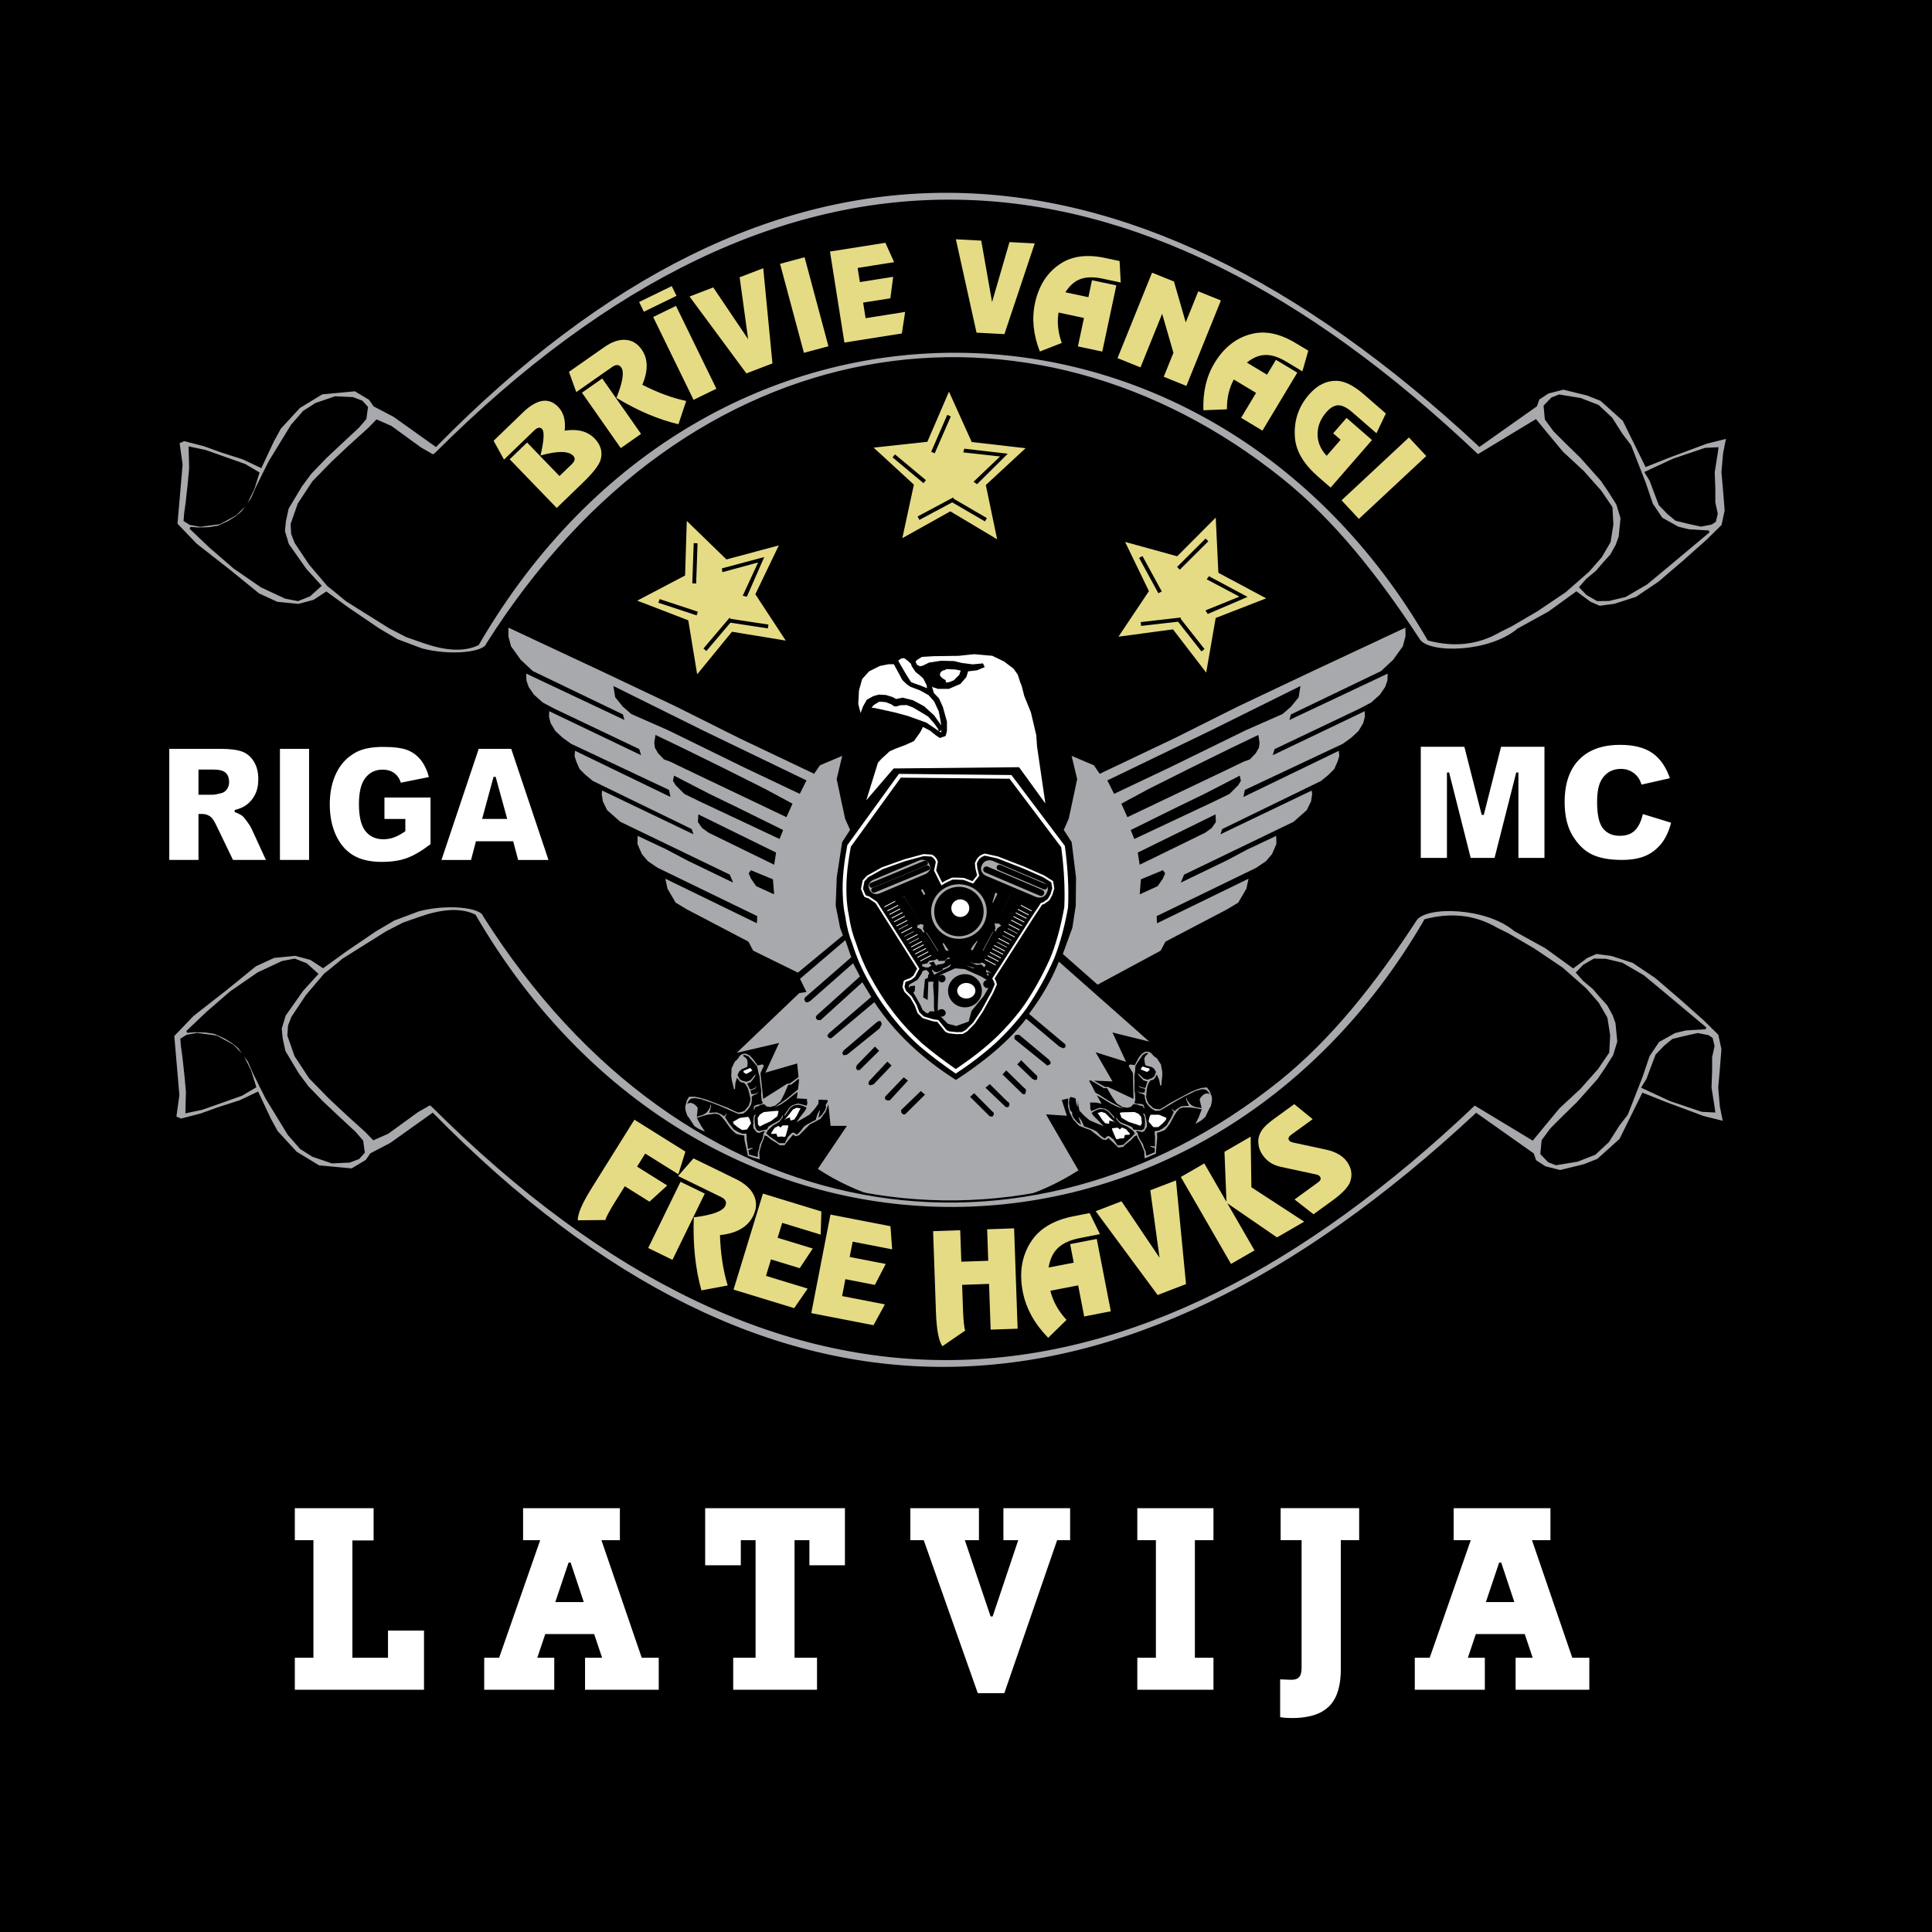 <?xml version="1.0" encoding="utf-8"?>
<!-- Generator: Adobe Illustrator 13.0.0, SVG Export Plug-In . SVG Version: 6.00 Build 14948)  -->
<!DOCTYPE svg PUBLIC "-//W3C//DTD SVG 1.0//EN" "http://www.w3.org/TR/2001/REC-SVG-20010904/DTD/svg10.dtd">
<svg version="1.0" id="Layer_1" xmlns="http://www.w3.org/2000/svg" xmlns:xlink="http://www.w3.org/1999/xlink" x="0px" y="0px"
	 width="192.756px" height="192.756px" viewBox="0 0 192.756 192.756" enable-background="new 0 0 192.756 192.756"
	 xml:space="preserve">
<g>
	<polygon fill-rule="evenodd" clip-rule="evenodd" points="0,0 192.756,0 192.756,192.756 0,192.756 0,0 	"/>
	<path fill-rule="evenodd" clip-rule="evenodd" fill="#A7A9AC" d="M74.912,86.821l2.206,0.91l0.115,1.499l-1.789-0.818l-0.515-0.744
		l-0.233-0.523L74.912,86.821L74.912,86.821z M69.669,81.25l7.762,3.812l-0.193,1.211l-6.541-3.195l-0.652-0.473l-0.411-0.586
		L69.669,81.25L69.669,81.25z M78.134,82.812l-4.694-2.316l-2.66-1.29l-3.531-1.821l-0.106,0.522l0.265,0.435l0.87,0.871
		l1.533,0.748l7.966,3.745L78.134,82.812L78.134,82.812z M65.398,73.324l2.749,1.321l4.152,2.043l4.021,2.016l2.746,1.479
		l-0.601,1.346l-10.201-4.861l-1.398-0.679l-0.621-0.222l-0.583-0.608l-0.322-0.555l-0.061-0.502L65.398,73.324L65.398,73.324z
		 M61.2,68.443l9.076,4.501l10.187,4.918l-0.67,1.34l-5.464-2.591l-7.714-3.775l-3.631-1.597l-0.854-0.745l-0.749-0.928L61.2,68.443
		L61.2,68.443z M84.098,93.324l-0.279-0.746l-0.444-2.24l0.108-2.821l0.539-3.497l0.791-1.223l-0.493-1.103l-0.384-1.781
		l-0.461-2.185l0.555-2.317l-2.222,0.94l-0.583,0.849l-7.471-3.554l-6.332-3.168l-7.424-3.517l-9.272-4.341l-0.007,0.854
		l0.266,1.004l0.97,1.351l1.202,1.122l8.991,4.324l0.154,0.557l-9.806-4.628l0.026,0.688l0.221,0.636l0.525,0.771l0.873,0.787
		l1.2,0.632l8.436,4.018l0.189,0.61l-9.172-4.389l-0.02,0.55l0.165,0.642l0.468,0.779l0.714,0.662l0.853,0.616l9.774,4.604
		l0.143,0.703l-9.516-4.606l-0.051,0.524l0.186,0.583l0.317,0.71l0.59,0.591l0.735,0.602l9.855,4.795l0.179,0.526l-9.112-4.367
		l-0.04,0.379l0.114,0.707l0.422,0.87l1.322,1.165l10.921,5.271l0.327,0.796l-4.62-2.233l-2.031-1.079l-2.872-1.351l-0.017,0.808
		l0.439,1.013l0.604,0.704l0.973,0.66l9.929,4.82l-0.032,0.714l-9.134-4.446l0.22,1.008l0.809,1.378l1.114,0.67l6.148,3.222
		l0.473,0.899l4.464,2.194L84.098,93.324L84.098,93.324z"/>
	<path fill-rule="evenodd" clip-rule="evenodd" fill="#A7A9AC" d="M116.031,86.821l-2.205,0.91l-0.115,1.499l1.788-0.818
		l0.515-0.744l0.233-0.523L116.031,86.821L116.031,86.821z M121.274,81.25l-7.761,3.812l0.192,1.211l6.54-3.195l0.652-0.473
		l0.41-0.586L121.274,81.25L121.274,81.25z M112.81,82.812l4.694-2.316l2.66-1.29l3.531-1.821l0.106,0.522l-0.265,0.435l-0.87,0.871
		l-1.533,0.748l-7.965,3.745L112.81,82.812L112.81,82.812z M125.546,73.324l-2.749,1.321l-4.152,2.043l-4.021,2.016l-2.746,1.479
		l0.601,1.346l10.2-4.861l1.398-0.679l0.621-0.222l0.582-0.608l0.322-0.555l0.062-0.502L125.546,73.324L125.546,73.324z
		 M129.745,68.443l-9.076,4.501l-10.188,4.918l0.671,1.34l5.465-2.591l7.715-3.775l3.631-1.597l0.854-0.745l0.75-0.928
		L129.745,68.443L129.745,68.443z M106.038,95.181l0.954-2.629l0.338-2.213l0.024-2.794l-0.433-3.523l-0.791-1.223l0.494-1.103
		l0.383-1.781l0.462-2.185l-0.555-2.317l2.222,0.94l0.583,0.849l7.473-3.554l6.331-3.168l7.424-3.517l9.272-4.341l0.007,0.854
		l-0.266,1.004l-0.971,1.351l-1.201,1.122l-8.991,4.324l-0.154,0.557l9.806-4.628l-0.025,0.688l-0.222,0.636l-0.525,0.771
		l-0.873,0.787l-1.199,0.632l-8.436,4.018l-0.19,0.61l9.173-4.389l0.02,0.55l-0.164,0.642l-0.469,0.779l-0.714,0.662l-0.853,0.616
		l-9.774,4.604l-0.143,0.703l9.516-4.606l0.051,0.524l-0.186,0.583l-0.316,0.71l-0.59,0.591l-0.735,0.602l-9.855,4.795l-0.179,0.526
		l9.112-4.367l0.04,0.379l-0.114,0.707l-0.423,0.87l-1.321,1.165l-10.921,5.271l-0.327,0.796l4.62-2.233l2.031-1.079l2.871-1.351
		l0.017,0.808l-0.439,1.013l-0.604,0.704l-0.973,0.66l-9.929,4.82l0.031,0.714l9.135-4.446l-0.221,1.008l-0.81,1.378l-1.114,0.67
		l-6.147,3.222l-0.474,0.899l-6.294,3.392L106.038,95.181L106.038,95.181z"/>
	
		<path fill-rule="evenodd" clip-rule="evenodd" fill="#FFFFFF" stroke="#000000" stroke-width="0.216" stroke-miterlimit="2.613" d="
		M84.43,84.288l5.2-7.187l11.336,0.117l5.375,7.128c0.3,2.18,0.421,4.258,0.325,6.211c-0.299,1.704-0.729,3.391-1.364,5.053
		c-0.793,1.817-1.736,3.509-2.815,5.087c-0.894,1.221-1.934,2.381-3.12,3.482c-1.273,1.148-2.621,2.15-4.012,3.064
		c-1.25-0.863-2.479-1.77-3.661-2.77c-1.179-1.062-2.269-2.242-3.243-3.578c-0.771-1.018-1.381-2.035-1.946-3.051
		c-0.622-1.101-1.141-2.302-1.559-3.607c-0.331-0.843-0.579-1.74-0.705-2.72c-0.165-0.714-0.235-1.429-0.262-2.144
		c-0.04-0.786-0.018-1.64,0.078-2.562C84.14,85.971,84.28,85.129,84.43,84.288L84.43,84.288z M105.924,85.823
		c0.157,1.553,0.225,3.109,0.154,4.669c-0.176,0.985-0.394,1.956-0.666,2.918c-0.225,0.776-0.47,1.559-0.799,2.296
		c-0.373,0.82-0.776,1.619-1.215,2.406c-0.521,0.92-1.076,1.838-1.722,2.678c-0.673,0.865-1.398,1.678-2.179,2.447
		c-1.211,1.184-2.558,2.217-3.956,3.17l-0.18,0.123c-1.127-0.787-2.229-1.613-3.279-2.502c-1.018-0.92-1.952-1.916-2.793-3
		c-0.469-0.611-0.915-1.23-1.329-1.879c-0.411-0.652-0.8-1.32-1.162-1.999c-0.526-0.999-0.949-2.037-1.295-3.111
		c-0.308-0.786-0.527-1.587-0.654-2.423c-0.031-0.226-0.081-0.444-0.122-0.668c-0.123-0.719-0.168-1.453-0.176-2.181
		c-0.008-0.892,0.065-1.781,0.184-2.665c0.071-0.529,0.16-1.054,0.252-1.579l4.942-6.83l10.74,0.11l5.107,6.773
		C105.832,84.993,105.881,85.408,105.924,85.823L105.924,85.823z"/>
	
		<path fill-rule="evenodd" clip-rule="evenodd" fill="#FFFFFF" stroke="#000000" stroke-width="0.216" stroke-miterlimit="2.613" d="
		M114.729,111.111h0.924l0.861,0.357l-0.104,0.336l-0.399,0.42l-0.42,0.336h-0.567l-0.547-0.631l0.105-0.525L114.729,111.111
		L114.729,111.111z M113.217,110.838l0.462,0.209l0.294,0.357l0.063,0.715l-0.21,0.336l-0.526-0.189l-0.734-0.23l-0.757-0.441
		l-0.231-0.609l0.252-0.105l0.441-0.02L113.217,110.838L113.217,110.838z M110.884,112.812l0.168,0.398l0.21,0.484l0.253,0.105
		c0,0,0.126-0.105,0.231-0.105c0.104,0,0.482-0.021,0.482-0.021l0.084-0.336l0.483-0.021l0.042-0.252l-0.44-0.504l-0.505-0.189
		l-0.168,0.168l-0.188-0.146l-0.735,0.084L110.884,112.812L110.884,112.812z M111.052,111.992l0.274,0.17l0.062-0.211l-0.463-0.398
		l-0.588-0.59l-0.441-0.146l-0.567,0.168l0.189,0.252l0.378,0.568l0.315,0.357l0.272,0.041l0.273,0.043l0.021-0.316L111.052,111.992
		L111.052,111.992z M109.687,108.715l0.525,0.295l0.356,0.441l-0.44-0.23l-0.378-0.254L109.687,108.715L109.687,108.715z
		 M113.931,106.279l0.861,0.252v0.293l-0.336,0.252l-0.819-0.336L113.931,106.279L113.931,106.279z"/>
	<path fill-rule="evenodd" clip-rule="evenodd" fill="#A7A9AC" d="M78.775,108.121l-0.012-0.008l-0.227,0.01l-2.391,1.518
		l-0.273-2.568l0.335-0.74l-0.125-0.145l-0.496,0.117l-0.491-0.689l-0.337-0.332l-0.37-0.168l-0.29,0.037l-0.201,0.105l-0.188,0.213
		c-0.009,0.135-0.398,0.453-0.398,0.453l-0.318,0.658l-0.038,0.756l0.062,0.441l0.105,0.416l0.095,0.441l0.11,0.051l0.039-0.615
		l0.163-0.551l0.143,0.201l0.138,0.164l0.142,0.1l0.146,0.02l0.132,0.021l0.211,0.232l0.168,0.303l0.111,0.363l0.085,0.365
		l0.071,0.354l-0.052,0.305l-0.121,0.379l-0.226,0.262l-0.191,0.232l-0.284,0.113l-0.341,0.07l-0.438-0.178l-0.567-0.279l-1.024-0.4
		l-1.212-0.455l-0.632-0.178l-0.513-0.1l-0.535,0.016l-0.22,0.377l-0.16,0.637l0.051,0.396l0.169,0.488l0.159,0.193l0.533,0.818
		l0.44,0.293l0.625,0.27l-0.397-0.594l-0.421-0.779l0.567-0.178l0.545-0.15l0.686-0.088l0.383,0.059l0.331,0.279l0.318,0.389
		l0.523,0.738l0.308,0.311l0.271,0.232l0.499,0.125l0.301,0.043l0.034,0.479l0.123,0.547l0.134,0.627l0.077,0.393l1.169,0.334
		l-0.038-0.719l0.083-0.309l0.138-0.488l0.244-0.584l0.068-0.293l0.26,0.098l0.371,0.316l0.612,0.369l0.261,0.203l0.483-0.002
		l0.404-0.523l0.461-0.541l0.234,0.17l0.352-0.104l1.085-1.092l0.45-0.215l0.61-0.34l0.505-0.697l0.247-0.664l0.018-0.119
		l0.235,2.195h1.625l-2.901,4.293c3.949,2.582,8.196,3.75,12.648,3.945c4.748,0.064,9.208-1.16,13.355-3.803l-3.241-5.586
		l2.084,0.139l-0.509-1.566l0.634-0.158l-0.001,0.002v0.838l0.18,0.629l0.329,0.629l0.588,0.627l0.648,0.26l0.474,0.156l1.215,0.945
		l0.362,0.059l0.21-0.197l0.526,0.479l0.468,0.467l0.479-0.059l0.233-0.232l0.561-0.445l0.327-0.361l0.246-0.129l0.104,0.281
		l0.315,0.549l0.199,0.467l0.121,0.295l0.054,0.719l1.117-0.479l0.027-0.398l0.053-0.641l0.054-0.559l-0.027-0.479l0.293-0.08
		l0.479-0.186l0.239-0.268l0.266-0.346l0.427-0.799l0.266-0.426l0.293-0.318l0.373-0.107h0.691l0.56,0.08l0.586,0.107l-0.319,0.824
		l-0.32,0.639l0.586-0.346l0.399-0.346l0.426-0.879l0.133-0.213l0.106-0.506v-0.398l-0.239-0.613l-0.267-0.346l-0.532,0.055
		l-0.496,0.16l-0.604,0.258l-1.146,0.605l-0.965,0.527l-0.527,0.348l-0.412,0.23l-0.347-0.025l-0.296-0.076l-0.219-0.207
		l-0.258-0.23l-0.167-0.361l-0.09-0.295l0.025-0.361l0.038-0.373l0.065-0.373l0.128-0.322l0.18-0.256l0.13-0.039l0.141-0.039
		l0.129-0.115l0.116-0.18l0.116-0.219l0.23,0.527l0.116,0.604l0.104-0.064l0.038-0.449l0.052-0.424l0.005-0.447l-0.133-0.746
		l-0.399-0.611c0,0-0.425-0.268-0.452-0.4l-0.213-0.186l-0.213-0.08h-0.293l-0.346,0.213l-0.293,0.373l-0.399,0.746l-0.506-0.055
		l-0.106,0.16l0.426,0.691l0.054,2.582l-2.563-1.203l-0.228,0.018l-0.011,0.01l-1.15-0.645l1.861,0.078l-1.686-2.912l3.037,0.953
		l-1.359-2.924l3.671,0.906l-9.02-7.977c-0.703,1.79-1.705,3.524-2.976,5.211l3.647,3.064l-0.027,0.277l-0.208,0.096l-0.377-0.164
		l-3.315-2.785c-1.72,2.229-4.13,4.242-7.011,6.107c-3.215-2.051-6.013-4.545-8.14-7.758l-4.117,3.453l-0.239,0.174l-0.239-0.107
		l-0.093-0.172l0.146-0.24l4.236-3.637L86.037,98l-4.17,3.783l-0.266-0.012l-0.159-0.107l-0.053-0.199l0.106-0.172l4.306-3.873
		l-0.688-1.313l-4.296,3.78l-0.27,0.123l-0.184-0.037l-0.123-0.246l0.062-0.195l4.627-4.026l-0.589-1.707l-4.522,3.856l0.64,1.316
		l-0.712,0.107l-6.247,5.965l4.235-0.988l-1.376,2.965l3.176-0.918l0.138,1.355L78.775,108.121L78.775,108.121z M82.58,109.756
		l-0.789-0.043l-0.013,0.061l-0.01-0.061l-0.089-0.006l-0.032,0.426l-0.399,0.545l-0.478,0.529l-0.66,0.389l-0.662,0.377
		l0.454-0.617l0.402-0.52l0.176-0.314l-0.219-0.123l-0.214-0.088l-0.391-0.088l-0.46,0.07l-0.37,0.275l-0.373,0.555l-0.158,0.248
		l-0.021-0.162l0.493-0.709l0.312-0.242l0.538-0.156l0.3,0.062l0.564,0.156l0.069-0.25l-0.04-0.312l-0.005-0.115l-0.913-0.051
		l-0.102,0.018l0.014-0.037l0.078-0.639l-0.351,0.26l-0.786,0.629l-0.563,0.385l-0.615,0.271l0.707-0.486l0.518-0.367l0.577-0.471
		l0.39-0.338l0.15-0.104l0.105-0.854l-0.024-0.242l-0.12,0.092l-0.622,0.5l-0.319,0.041l-0.323,0.762l-0.266,0.551l-0.187,0.324
		l-0.523,0.428l-0.464,0.131l-0.378-0.049l-0.246-0.232l-0.318,0.053l-0.292,0.156l-0.313,0.09l-0.083,0.287l-0.05-0.115l0.038-0.27
		l0.272-0.131l0.377-0.059l0.251-0.105l-0.132-0.283l-0.054-0.605l0.009-0.41l-0.109-0.756l-0.052-0.594l-0.131-0.463l-0.066-0.328
		l-0.054-0.246l-0.452-0.531l-0.42-0.465l-0.355-0.135l-0.212,0.059l0.339,0.256l0.126,0.188l0.023,0.303l-0.027,0.404l-0.318,0.15
		l-0.263,0.098c0,0-0.265,0.197-0.266,0.252c-0.001,0.057-0.128,0.293-0.128,0.293l0.219,0.418l0.237,0.143l0.309,0.08l0.192,0.029
		l0.363-0.172l0.312-0.393l0.209-0.207l-0.097,0.225l-0.184,0.281l-0.223,0.289l-0.373,0.156l0.159,0.328l0.138,0.287l0.425-0.145
		l0.227-0.207l-0.146,0.248l-0.302,0.113l-0.179,0.088l0.108,0.354l0.437-0.057l0.302-0.215l-0.256,0.273l-0.268,0.084l-0.195,0.164
		l0.017,0.328l-0.072,0.428l-0.154,0.285l-0.261,0.338l-0.367,0.299l-0.463,0.047l-0.588-0.242l-0.484-0.217l-0.805-0.35
		l-0.713-0.281l-0.677-0.229l-0.493-0.172l-0.651-0.104l-0.221,0.037l-0.19,0.055l-0.188,0.219l-0.134,0.264l0.197-0.074l0.223-0.02
		l0.303,0.139l0.211,0.189l0.129,0.17l-0.037,0.406l-0.026,0.26l-0.041,0.221l0.596-0.174l0.33-0.189l0.19-0.201l0.241-0.424
		l-0.005-0.273l0.085,0.205l-0.073,0.275l-0.097,0.316l-0.039,0.082l0.418-0.033l0.372-0.008l0.25,0.105l0.284,0.15l0.173,0.125
		l0.193-0.182l0.046-0.182l-0.002,0.215l-0.138,0.225l0.114,0.201l0.293,0.445l0.222,0.266l0.24,0.314l0.42,0.26l0.441,0.176
		l0.397-0.01l0.031,0.248l0.006,0.375l0.049,0.299l0.079,0.617l0.21-0.078l0.227-0.029l0.042,0.078l-0.104,0.004l-0.336,0.158
		l0.064,0.42l0.879,0.244l0.006-0.451l0.12-0.371l0.057-0.373l0.247-0.523l0.104-0.338l0.028-0.277l0.155-0.26l-0.237,0.039
		l-0.352,0.156l-0.262-0.088l-0.291-0.385l-0.045-0.357l0.025-0.436l0.058-0.488l0.21-0.088l-0.101,0.154l-0.055,0.277l0.026,0.439
		l0.071,0.402l0.125,0.275l0.255,0.109l0.272-0.074l0.501-0.096l0.144-0.289l0.401-0.242l0.329-0.182l0.347-0.195l0.218-0.26
		l0.123-0.297l0.019,0.229l-0.343,0.467l-0.645,0.383l-0.513,0.479l-0.163,0.301l0.396,0.344l0.529,0.363l0.356,0.266l0.584,0.008
		l0.118-0.258l0.219-0.41l0.321-0.322l0.15-0.078l0.167,0.049l0.171,0.158l0.142-0.068l0.276-0.275l0.335-0.445l0.333-0.234
		l0.49-0.266l0.369-0.186l0.033-0.145l0.116-0.383l0.243-0.475l-0.01,0.217l-0.09,0.393l-0.037,0.207l0.364-0.324l0.316-0.498
		l0.088-0.303l-0.047-0.17l0.17-0.264l0.04-0.182V109.756L82.58,109.756z M106.751,109.549l0.006-0.002l-0.059,0.014l-0.001,0.002
		l-0.05,0.453l0.075,0.592l0.062,0.176l0.201,0.238l-0.025,0.176l0.126,0.289l0.377,0.453l0.402,0.277l-0.062-0.201l-0.139-0.379
		l-0.037-0.213l0.302,0.439l0.163,0.365l0.05,0.139l0.391,0.139l0.52,0.201l0.359,0.189l0.389,0.398l0.31,0.24l0.149,0.051
		l0.149-0.18l0.16-0.07l0.159,0.059l0.359,0.279l0.27,0.379l0.149,0.24l0.578-0.08l0.319-0.309l0.479-0.43l0.35-0.389l-0.199-0.279
		l-0.568-0.408l-0.689-0.299l-0.398-0.42l-0.01-0.229l0.159,0.279l0.249,0.229l0.369,0.15l0.35,0.139l0.429,0.189l0.18,0.27
		l0.509,0.031l0.279,0.039l0.239-0.141l0.09-0.289l0.02-0.408l-0.029-0.439l-0.09-0.27l-0.12-0.139l0.22,0.059l0.12,0.48
		l0.079,0.428v0.359l-0.239,0.42l-0.249,0.119l-0.369-0.109l-0.24-0.01l0.188,0.238l0.062,0.27l0.146,0.322l0.312,0.488l0.104,0.363
		l0.166,0.354l0.062,0.447l0.841-0.354l0.011-0.426l-0.354-0.113l-0.104,0.01l0.031-0.084h0.229l0.218,0.053v-0.623l0.011-0.301
		l-0.042-0.375v-0.25l0.396-0.041l0.415-0.229l0.385-0.311l0.197-0.344l0.187-0.291l0.234-0.479l0.087-0.215l-0.165-0.203
		l-0.029-0.215l0.068,0.176l0.214,0.154l0.155-0.145l0.264-0.186l0.233-0.137l0.37-0.039l0.419-0.02l-0.049-0.078l-0.137-0.301
		l-0.107-0.264l0.06-0.215l0.028,0.273l0.292,0.391l0.215,0.174l0.351,0.146l0.613,0.098l-0.067-0.215l-0.059-0.252l-0.088-0.4
		l0.107-0.186l0.185-0.213l0.282-0.176l0.225-0.01l0.204,0.049l-0.166-0.244l-0.214-0.193l-0.194-0.029l-0.225-0.01l-0.633,0.184
		l-0.467,0.234l-0.644,0.311l-0.672,0.371l-0.755,0.449l-0.452,0.275l-0.554,0.314l-0.465,0.014l-0.402-0.252l-0.302-0.303
		l-0.188-0.264l-0.126-0.414l-0.025-0.328l-0.213-0.137l-0.276-0.051l-0.29-0.238l0.327,0.176h0.439l0.063-0.365l-0.188-0.062
		l-0.314-0.076l-0.176-0.225l0.251,0.176l0.44,0.088l0.101-0.303l0.116-0.344l-0.39-0.109l-0.257-0.258l-0.218-0.256l-0.125-0.211
		l0.233,0.18l0.358,0.35l0.382,0.125l0.187-0.055l0.296-0.117l0.218-0.172l0.164-0.443c0,0-0.155-0.219-0.164-0.273
		c-0.007-0.053-0.295-0.217-0.295-0.217l-0.273-0.062l-0.335-0.109l-0.077-0.396l-0.016-0.305l0.101-0.203l0.305-0.295l-0.219-0.031
		l-0.335,0.18l-0.358,0.514l-0.381,0.584l-0.022,0.25l-0.024,0.334l-0.071,0.477l0.023,0.596l-0.012,0.764l0.06,0.404l0.024,0.609
		l-0.096,0.297l0.262,0.072l0.382,0.012l0.286,0.096l0.071,0.262l-0.036,0.119l-0.118-0.273l-0.323-0.049l-0.31-0.119l-0.321-0.012
		l-0.215,0.262l-0.37,0.096l-0.476-0.07l-0.573-0.359l-0.226-0.297l-0.335-0.514l-0.417-0.715h-0.321l-0.68-0.416l-0.607-0.35
		l-0.167-0.006l0.035,0.129l0.274,0.488l0.167,0.346l0.154,0.273l0.394,0.203l0.43,0.285l0.632,0.395l0.56,0.299l0.764,0.393
		l-0.645-0.191l-0.607-0.309l-0.858-0.525l-0.547-0.309l0.475,0.852l-0.521-0.115l-0.215-0.008h-0.415l0.025,0.301v0.314l0.101,0.24
		l0.541-0.227l0.289-0.102l0.553,0.088l0.34,0.201l0.578,0.641v0.164l-0.188-0.227l-0.439-0.502l-0.403-0.227l-0.465-0.012
		l-0.377,0.137l-0.201,0.113l-0.201,0.15l0.213,0.289l0.466,0.467l0.527,0.553l-0.703-0.289l-0.704-0.303l-0.541-0.465l-0.465-0.49
		l-0.088-0.428l-0.075-0.604v0.365l-0.013,0.326l-0.151-0.428l-0.062-0.463l-0.34-0.107l-0.164-0.035L106.751,109.549
		L106.751,109.549z M101.671,103.234l2.996,2.496l0.178,0.291l-0.097,0.176l-0.258,0.113l-3.271-2.643l-0.016-0.273l0.145-0.145
		L101.671,103.234L101.671,103.234z M101.88,105.779l1.401,1.385l0.178,0.146l0.031,0.16l-0.016,0.227l-0.226,0.064l-0.257-0.129
		l-1.499-1.436L101.88,105.779L101.88,105.779z M100.397,106.795l1.757,1.723l0.192,0.146l0.017,0.16l-0.08,0.338h-0.242
		l-2.015-1.965L100.397,106.795L100.397,106.795z M98.754,108.164l1.691,1.676l0.242,0.193l0.032,0.193l-0.112,0.225l-0.242,0.016
		l-2.046-1.949L98.754,108.164L98.754,108.164z M97.191,109.066l1.756,1.771l0.21,0.193l-0.017,0.193l-0.113,0.178l-0.273-0.016
		l-1.965-1.951L97.191,109.066L97.191,109.066z M91.868,108.854l0.422,0.355l-1.992,1.975l-0.219-0.018l-0.168-0.186v-0.236
		L91.868,108.854L91.868,108.854z M90.164,107.486l0.422,0.322l-1.806,1.975h-0.304l-0.203-0.152l0.05-0.236L90.164,107.486
		L90.164,107.486z M88.53,105.918l0.421,0.395l-1.79,1.869l-0.369,0.105l-0.158-0.158l0.079-0.264L88.53,105.918L88.53,105.918z
		 M87.293,104.416l0.421,0.422l-1.948,1.922h-0.237l-0.131-0.184l0.079-0.291L87.293,104.416L87.293,104.416z M84.161,104.812
		l3.237-2.764l0.264-0.186l0.21,0.027l0.105,0.289l-0.21,0.422l-3.264,2.631l-0.342,0.053l-0.132-0.211L84.161,104.812
		L84.161,104.812z"/>
	
		<path fill-rule="evenodd" clip-rule="evenodd" fill="#FFFFFF" stroke="#000000" stroke-width="0.216" stroke-miterlimit="2.613" d="
		M74.701,111.311l-0.917,0.117l-0.81,0.463l0.147,0.32l0.449,0.365l0.459,0.281l0.563-0.072l0.462-0.693l-0.17-0.508L74.701,111.311
		L74.701,111.311z M76.167,110.848l-0.432,0.268l-0.247,0.391l0.028,0.717l0.251,0.307l0.497-0.254l0.701-0.322l0.694-0.533
		l0.152-0.633l-0.264-0.072l-0.44,0.035L76.167,110.848L76.167,110.848z M78.73,112.512l-0.116,0.418l-0.147,0.506l-0.237,0.137
		c0,0-0.138-0.088-0.243-0.076c-0.104,0.014-0.482,0.041-0.482,0.041l-0.126-0.322l-0.481,0.039l-0.074-0.244l0.374-0.557
		l0.476-0.25l0.188,0.145l0.169-0.17l0.74-0.01L78.73,112.512L78.73,112.512z M78.46,111.721l-0.25,0.201l-0.089-0.199l0.408-0.455
		l0.509-0.658l0.419-0.201l0.584,0.094l-0.155,0.275l-0.304,0.609l-0.268,0.395l-0.266,0.076l-0.265,0.076l-0.061-0.311
		L78.46,111.721L78.46,111.721z M79.4,108.297l-0.484,0.357l-0.298,0.484l0.408-0.285l0.343-0.299L79.4,108.297L79.4,108.297z
		 M74.882,106.416l-0.822,0.359l0.037,0.291l0.365,0.209l0.77-0.438L74.882,106.416L74.882,106.416z"/>
	
		<path fill-rule="evenodd" clip-rule="evenodd" fill="#FFFFFF" stroke="#000000" stroke-width="0.216" stroke-miterlimit="2.613" d="
		M95.447,102.871l-0.703-0.076l-0.237-0.102l-0.834-1.029l-0.518-0.068l-0.936-0.281l-0.402-0.391l-0.283-0.738l-0.482-0.834
		l-0.567-0.568l-0.129-0.332l0.08-0.402l0.561-0.211l0.379-0.312l0.479-0.89l-4.275-6.741l-0.812-0.557
		c-0.106-0.026-0.212-0.052-0.313-0.099c-0.092-0.187-0.166-0.388-0.24-0.583l0.131-0.677l0.334-0.366l1.427-0.797l2.214-0.793
		l1.852-0.503l0.72,0.046c0.172,0.103,0.295,0.253,0.362,0.442l-0.178,0.874l0.804,1.608l0.563-0.338l0.614-0.285h0.429l0.621,0.027
		l1.022,0.385l0.685-0.875l-0.197-0.802l-0.047-0.436l0.165-0.328c0.144-0.181,0.315-0.295,0.537-0.359l1.213,0.268l2.557,0.995
		l1.982,0.872l0.76,0.477l0.091,0.524l-0.168,0.56l-0.245,0.438l-0.428,0.307l-0.25,0.076l-0.973,1.464l-3.935,6.151l0.21,0.42
		l0.048,0.166l-0.312,0.721l-0.995,1.809l-0.812,1.217l-0.725,0.725l-0.334,0.191L95.447,102.871L95.447,102.871z M98.266,85.053
		l1.341,0.296l2.595,1.01l2.02,0.888l0.94,0.592l0.139,0.801l-0.209,0.696l-0.313,0.557l-0.557,0.4l-0.175,0.053l-0.888,1.337
		l-3.806,5.951l0.121,0.242l0.102,0.346l-0.381,0.875l-1.013,1.84l-0.844,1.266l-0.792,0.795l-0.473,0.27l-0.642,0.018l-0.793-0.086
		l-0.388-0.168l-0.793-0.979l-0.388-0.051l-1.064-0.322l-0.54-0.521l-0.304-0.795l-0.438-0.758l-0.591-0.592l-0.202-0.523
		l0.118-0.641l0.166-0.158l0.574-0.217l0.264-0.217l0.326-0.605l-4.101-6.465l-0.68-0.466c0,0-0.37-0.088-0.457-0.203
		c-0.089-0.114-0.353-0.826-0.353-0.826l0.176-0.906l0.457-0.5l1.515-0.847l2.262-0.811l1.935-0.526l0.881,0.057
		c0.324,0.165,0.561,0.426,0.669,0.825l-0.171,0.839l0.541,1.081l0.199-0.12l0.717-0.332h0.53l0.696,0.031l0.8,0.301l0.374-0.478
		l-0.156-0.634l-0.062-0.582l0.218-0.447C97.577,85.337,97.877,85.142,98.266,85.053L98.266,85.053z"/>
	
		<path fill-rule="evenodd" clip-rule="evenodd" fill="#A7A9AC" stroke="#000000" stroke-width="0.216" stroke-miterlimit="2.613" d="
		M99.118,85.804l4.959,2.098c0.471,0.199,0.698,0.702,0.505,1.116l-0.078,0.167c-0.192,0.415-0.734,0.591-1.205,0.392l-4.959-2.099
		c-0.471-0.199-0.698-0.701-0.506-1.116l0.078-0.167C98.105,85.781,98.648,85.604,99.118,85.804L99.118,85.804z"/>
	<path fill-rule="evenodd" clip-rule="evenodd" stroke="#000000" stroke-width="0.216" stroke-miterlimit="2.613" d="
		M99.789,86.396l4.502,1.914c0.087,0.037,0.129,0.13,0.094,0.207l-0.015,0.031c-0.036,0.077-0.137,0.109-0.224,0.072l-4.502-1.914
		c-0.087-0.037-0.129-0.13-0.093-0.207l0.014-0.032C99.602,86.392,99.702,86.359,99.789,86.396L99.789,86.396z"/>
	<path fill-rule="evenodd" clip-rule="evenodd" stroke="#000000" stroke-width="0.216" stroke-miterlimit="2.613" d="
		M98.504,86.569l5.446,2.316c0.105,0.044,0.157,0.157,0.113,0.25l-0.018,0.038c-0.043,0.093-0.165,0.133-0.27,0.087l-5.447-2.315
		c-0.105-0.045-0.156-0.158-0.113-0.25l0.018-0.038C98.277,86.564,98.398,86.524,98.504,86.569L98.504,86.569z"/>
	
		<path fill-rule="evenodd" clip-rule="evenodd" fill="#A7A9AC" stroke="#000000" stroke-width="0.216" stroke-miterlimit="2.613" d="
		M91.664,85.75l-4.579,1.938c-0.435,0.184-0.645,0.647-0.466,1.03l0.072,0.155c0.178,0.383,0.679,0.546,1.114,0.362l4.58-1.938
		c0.434-0.184,0.644-0.648,0.466-1.031l-0.072-0.155C92.6,85.729,92.099,85.566,91.664,85.75L91.664,85.75z"/>
	<path fill-rule="evenodd" clip-rule="evenodd" stroke="#000000" stroke-width="0.216" stroke-miterlimit="2.613" d="
		M92.454,86.459l-5.331,2.211c-0.076,0.032-0.112,0.113-0.082,0.18l0.013,0.027c0.031,0.066,0.117,0.095,0.194,0.062l5.33-2.211
		c0.076-0.032,0.112-0.113,0.081-0.18l-0.012-0.027C92.617,86.456,92.53,86.428,92.454,86.459L92.454,86.459z"/>
	<path fill-rule="evenodd" clip-rule="evenodd" stroke="#000000" stroke-width="0.216" stroke-miterlimit="2.613" d="
		M92.258,85.976l-5.33,2.211c-0.076,0.032-0.113,0.113-0.082,0.18l0.013,0.027c0.031,0.066,0.118,0.094,0.193,0.062l5.331-2.212
		c0.075-0.031,0.112-0.112,0.081-0.179l-0.012-0.027C92.421,85.973,92.334,85.945,92.258,85.976L92.258,85.976z"/>
	
		<polygon fill-rule="evenodd" clip-rule="evenodd" fill="#A7A9AC" stroke="#000000" stroke-width="0.216" stroke-miterlimit="2.613" points="
		100.669,89.278 101.075,89.456 99.882,92.006 99.857,92.184 100.11,92.311 99.604,92.679 99.438,92.958 99.451,93.097 
		98.372,95.115 97.902,94.874 98.981,92.856 99.096,92.856 99.21,92.628 99.096,91.956 99.451,92.044 100.669,89.278 	"/>
	<polygon fill-rule="evenodd" clip-rule="evenodd" stroke="#000000" stroke-width="0.216" stroke-miterlimit="2.613" points="
		100.796,89.494 99.629,92.032 99.717,92.069 100.885,89.519 100.796,89.494 	"/>
	<polygon fill-rule="evenodd" clip-rule="evenodd" stroke="#000000" stroke-width="0.216" stroke-miterlimit="2.613" points="
		98.283,94.925 99.299,93.034 99.21,92.971 98.207,94.861 98.283,94.925 	"/>
	
		<polygon fill-rule="evenodd" clip-rule="evenodd" fill="#A7A9AC" stroke="#000000" stroke-width="0.216" stroke-miterlimit="2.613" points="
		90.258,89.312 89.847,89.536 91.415,92.115 91.458,92.299 91.359,92.613 91.81,92.785 92.009,93.063 92.034,93.225 93.289,95.213 
		93.762,94.916 92.507,92.928 92.334,92.899 92.193,92.668 92.252,92.16 91.938,92.115 90.258,89.312 	"/>
	<polygon fill-rule="evenodd" clip-rule="evenodd" stroke="#000000" stroke-width="0.216" stroke-miterlimit="2.613" points="
		90.18,89.604 91.738,92.114 91.65,92.166 90.09,89.642 90.18,89.604 	"/>
	<polygon fill-rule="evenodd" clip-rule="evenodd" stroke="#000000" stroke-width="0.216" stroke-miterlimit="2.613" points="
		93.421,95.05 92.199,93.137 92.287,93.062 93.496,94.977 93.421,95.05 	"/>
	
		<path fill-rule="evenodd" clip-rule="evenodd" fill="#A7A9AC" stroke="#000000" stroke-width="0.216" stroke-miterlimit="2.613" d="
		M95.671,88.115c1.587,0,2.881,1.271,2.881,2.83c0,1.559-1.294,2.83-2.881,2.83s-2.881-1.271-2.881-2.83
		C92.79,89.386,94.084,88.115,95.671,88.115L95.671,88.115z"/>
	<path fill-rule="evenodd" clip-rule="evenodd" stroke="#000000" stroke-width="0.216" stroke-miterlimit="2.613" d="
		M95.671,88.584c1.3,0,2.36,1.061,2.36,2.361s-1.06,2.361-2.36,2.361s-2.36-1.061-2.36-2.361S94.371,88.584,95.671,88.584
		L95.671,88.584z"/>
	
		<path fill-rule="evenodd" clip-rule="evenodd" fill="#FFFFFF" stroke="#000000" stroke-width="0.216" stroke-miterlimit="2.613" d="
		M95.811,89.621c0.553,0,1.005,0.444,1.005,0.988s-0.452,0.987-1.005,0.987c-0.554,0-1.005-0.443-1.005-0.987
		S95.257,89.621,95.811,89.621L95.811,89.621z"/>
	
		<path fill-rule="evenodd" clip-rule="evenodd" fill="#A7A9AC" stroke="#000000" stroke-width="0.216" stroke-miterlimit="2.613" d="
		M99.239,88.896l0.423,0.233l-0.584,1.167l-0.175-0.248L99.239,88.896L99.239,88.896z M97.693,93.824l-0.612,1.137l-0.379-0.174
		l0.277-0.496l0.466-0.554L97.693,93.824L97.693,93.824z M94.122,93.853l0.408,0.612l0.248,0.365l-0.204,0.175l-0.321-0.131
		l-0.32-0.7L94.122,93.853L94.122,93.853z M91.731,88.75l0.408,0.7h0.117l0.174-0.292l-0.335-0.583L91.731,88.75L91.731,88.75z"/>
	
		<path fill-rule="evenodd" clip-rule="evenodd" fill="#FFFFFF" stroke="#000000" stroke-width="0.216" stroke-miterlimit="2.613" d="
		M98.304,95.567l1.141,0.597c0.035,0.019,0.049,0.063,0.03,0.099l-0.07,0.134c-0.019,0.036-0.062,0.049-0.098,0.031l-1.141-0.597
		c-0.035-0.019-0.05-0.063-0.031-0.099l0.07-0.134C98.225,95.562,98.269,95.548,98.304,95.567L98.304,95.567z M98.583,95.2
		l1.141,0.597c0.035,0.019,0.049,0.062,0.03,0.098l-0.07,0.134c-0.019,0.035-0.062,0.049-0.098,0.031l-1.14-0.597
		c-0.036-0.019-0.05-0.062-0.031-0.098l0.07-0.134C98.504,95.195,98.548,95.181,98.583,95.2L98.583,95.2z M98.811,94.868
		l1.141,0.597c0.034,0.019,0.049,0.062,0.03,0.098l-0.07,0.134c-0.019,0.036-0.062,0.049-0.098,0.031l-1.141-0.597
		c-0.036-0.019-0.05-0.063-0.031-0.099l0.07-0.134C98.73,94.863,98.774,94.85,98.811,94.868L98.811,94.868z M99.037,94.501
		l1.141,0.597c0.035,0.018,0.049,0.062,0.03,0.098l-0.07,0.134c-0.018,0.035-0.062,0.049-0.098,0.03l-1.141-0.597
		c-0.035-0.019-0.049-0.062-0.03-0.099l0.07-0.134C98.958,94.497,99.002,94.482,99.037,94.501L99.037,94.501z M99.212,94.169
		l1.141,0.597c0.035,0.019,0.049,0.063,0.03,0.098l-0.07,0.134c-0.019,0.036-0.062,0.049-0.098,0.031l-1.141-0.597
		c-0.035-0.019-0.049-0.062-0.03-0.098l0.07-0.134C99.133,94.164,99.177,94.15,99.212,94.169L99.212,94.169z M99.514,93.866
		l1.035,0.542c0.032,0.017,0.045,0.057,0.028,0.089l-0.064,0.122c-0.017,0.032-0.057,0.045-0.089,0.028l-1.035-0.542
		c-0.033-0.017-0.045-0.058-0.028-0.089l0.064-0.123C99.441,93.861,99.481,93.849,99.514,93.866L99.514,93.866z M99.649,93.47
		l1.14,0.597c0.035,0.019,0.05,0.062,0.03,0.098l-0.069,0.134c-0.02,0.036-0.063,0.05-0.099,0.031l-1.141-0.597
		c-0.035-0.019-0.049-0.062-0.03-0.098l0.07-0.134C99.569,93.466,99.613,93.452,99.649,93.47L99.649,93.47z M100.033,93.202
		l0.989,0.518c0.031,0.016,0.043,0.055,0.026,0.086l-0.061,0.116c-0.017,0.031-0.055,0.043-0.085,0.026l-0.99-0.518
		c-0.031-0.016-0.043-0.054-0.027-0.085l0.062-0.116C99.964,93.197,100.002,93.186,100.033,93.202L100.033,93.202z M100.19,92.771
		l1.141,0.597c0.035,0.019,0.049,0.062,0.03,0.098l-0.07,0.134c-0.019,0.036-0.062,0.049-0.098,0.031l-1.141-0.598
		c-0.035-0.018-0.049-0.062-0.031-0.098l0.071-0.134C100.11,92.767,100.154,92.753,100.19,92.771L100.19,92.771z M100.577,92.497
		l1.021,0.535c0.032,0.017,0.045,0.056,0.027,0.087l-0.062,0.121c-0.017,0.032-0.056,0.044-0.088,0.027l-1.021-0.534
		c-0.031-0.017-0.044-0.056-0.027-0.088l0.063-0.12C100.505,92.493,100.545,92.48,100.577,92.497L100.577,92.497z M100.68,92.073
		l1.141,0.597c0.035,0.019,0.049,0.062,0.03,0.098l-0.07,0.134c-0.019,0.035-0.062,0.049-0.098,0.031l-1.141-0.597
		c-0.035-0.019-0.05-0.062-0.03-0.098l0.069-0.135C100.6,92.068,100.645,92.054,100.68,92.073L100.68,92.073z M100.924,91.654
		l1.141,0.597c0.035,0.019,0.05,0.062,0.03,0.098l-0.069,0.134c-0.02,0.036-0.063,0.049-0.099,0.031l-1.141-0.597
		c-0.035-0.019-0.049-0.063-0.03-0.099l0.07-0.134C100.845,91.649,100.889,91.635,100.924,91.654L100.924,91.654z M101.151,91.287
		l1.14,0.597c0.036,0.019,0.05,0.062,0.031,0.098l-0.07,0.134c-0.019,0.035-0.062,0.049-0.098,0.03l-1.141-0.597
		c-0.035-0.019-0.05-0.062-0.031-0.098l0.071-0.134C101.072,91.282,101.116,91.268,101.151,91.287L101.151,91.287z M101.379,90.92
		l1.14,0.597c0.035,0.019,0.049,0.063,0.03,0.099l-0.07,0.134c-0.019,0.035-0.062,0.049-0.098,0.03l-1.14-0.597
		c-0.036-0.019-0.05-0.063-0.031-0.098l0.07-0.134C101.299,90.915,101.343,90.901,101.379,90.92L101.379,90.92z M101.588,90.57
		l1.141,0.597c0.035,0.019,0.049,0.063,0.03,0.098l-0.07,0.134c-0.019,0.035-0.062,0.049-0.098,0.03l-1.141-0.597
		c-0.035-0.019-0.05-0.062-0.03-0.098l0.07-0.134C101.509,90.566,101.553,90.552,101.588,90.57L101.588,90.57z M101.885,90.169
		l1.141,0.597c0.035,0.019,0.05,0.063,0.03,0.098l-0.069,0.135c-0.02,0.035-0.063,0.049-0.099,0.03l-1.141-0.597
		c-0.035-0.019-0.049-0.063-0.03-0.099l0.07-0.134C101.806,90.165,101.85,90.15,101.885,90.169L101.885,90.169z"/>
	
		<path fill-rule="evenodd" clip-rule="evenodd" fill="#FFFFFF" stroke="#000000" stroke-width="0.216" stroke-miterlimit="2.613" d="
		M92.857,95.17l-1.14,0.597c-0.035,0.019-0.049,0.062-0.03,0.098l0.07,0.134c0.019,0.036,0.063,0.049,0.098,0.031l1.14-0.597
		c0.036-0.019,0.05-0.063,0.031-0.099l-0.07-0.134C92.937,95.165,92.893,95.151,92.857,95.17L92.857,95.17z M92.577,94.803
		l-1.14,0.598c-0.035,0.018-0.05,0.062-0.031,0.098l0.07,0.134c0.018,0.036,0.063,0.05,0.098,0.031l1.14-0.597
		c0.036-0.019,0.05-0.062,0.031-0.098l-0.07-0.134C92.657,94.798,92.613,94.784,92.577,94.803L92.577,94.803z M92.351,94.471
		l-1.141,0.597c-0.036,0.019-0.049,0.063-0.031,0.099L91.25,95.3c0.018,0.036,0.062,0.049,0.098,0.031l1.14-0.597
		c0.036-0.019,0.049-0.063,0.031-0.099l-0.07-0.134C92.43,94.466,92.386,94.452,92.351,94.471L92.351,94.471z M92.124,94.104
		l-1.141,0.597c-0.036,0.019-0.049,0.062-0.031,0.098l0.071,0.134c0.018,0.036,0.062,0.05,0.098,0.031l1.14-0.597
		c0.036-0.019,0.049-0.063,0.031-0.098l-0.071-0.134C92.203,94.099,92.159,94.086,92.124,94.104L92.124,94.104z M91.948,93.772
		l-1.14,0.597c-0.036,0.019-0.049,0.062-0.031,0.098l0.07,0.134c0.019,0.036,0.062,0.049,0.098,0.031l1.14-0.597
		c0.036-0.019,0.05-0.062,0.031-0.098l-0.07-0.134C92.028,93.768,91.984,93.753,91.948,93.772L91.948,93.772z M91.647,93.468
		l-1.036,0.542c-0.032,0.017-0.044,0.057-0.028,0.089l0.063,0.122c0.017,0.033,0.057,0.045,0.089,0.028l1.036-0.542
		c0.032-0.017,0.045-0.057,0.028-0.089l-0.064-0.122C91.72,93.464,91.68,93.452,91.647,93.468L91.647,93.468z M91.512,93.074
		l-1.14,0.597c-0.035,0.019-0.049,0.062-0.03,0.098l0.07,0.134c0.019,0.036,0.063,0.049,0.098,0.031l1.14-0.598
		c0.036-0.018,0.05-0.062,0.031-0.098l-0.071-0.134C91.591,93.069,91.547,93.055,91.512,93.074L91.512,93.074z M91.128,92.805
		l-0.99,0.519c-0.031,0.017-0.043,0.054-0.026,0.085l0.061,0.117c0.017,0.031,0.055,0.043,0.085,0.027l0.99-0.519
		c0.031-0.016,0.042-0.054,0.026-0.085l-0.061-0.116C91.197,92.8,91.159,92.789,91.128,92.805L91.128,92.805z M90.97,92.375
		l-1.14,0.597c-0.036,0.019-0.049,0.062-0.031,0.098l0.07,0.134c0.019,0.036,0.062,0.05,0.099,0.031l1.14-0.597
		c0.036-0.019,0.049-0.062,0.031-0.098l-0.071-0.134C91.05,92.37,91.006,92.356,90.97,92.375L90.97,92.375z M90.584,92.1
		l-1.021,0.535c-0.031,0.016-0.044,0.056-0.027,0.088l0.063,0.12c0.017,0.032,0.056,0.044,0.087,0.028l1.021-0.535
		c0.032-0.016,0.044-0.056,0.027-0.087l-0.063-0.12C90.655,92.095,90.616,92.083,90.584,92.1L90.584,92.1z M90.481,91.676
		l-1.14,0.597c-0.035,0.019-0.049,0.062-0.031,0.098l0.071,0.134c0.018,0.036,0.062,0.049,0.098,0.031l1.14-0.598
		c0.036-0.018,0.049-0.062,0.031-0.098l-0.07-0.134C90.561,91.671,90.517,91.658,90.481,91.676L90.481,91.676z M90.237,91.257
		l-1.141,0.597c-0.036,0.018-0.049,0.062-0.031,0.098l0.07,0.135c0.019,0.035,0.062,0.049,0.099,0.03l1.14-0.597
		c0.036-0.018,0.05-0.062,0.031-0.098l-0.07-0.134C90.316,91.252,90.272,91.238,90.237,91.257L90.237,91.257z M90.009,90.89
		l-1.14,0.597c-0.036,0.019-0.049,0.063-0.031,0.099l0.071,0.134c0.018,0.036,0.062,0.049,0.098,0.031l1.14-0.597
		c0.035-0.018,0.049-0.062,0.031-0.098l-0.071-0.135C90.089,90.885,90.045,90.871,90.009,90.89L90.009,90.89z M89.782,90.523
		l-1.14,0.597c-0.036,0.018-0.05,0.062-0.031,0.098l0.071,0.135c0.018,0.036,0.062,0.049,0.098,0.031l1.14-0.597
		c0.036-0.019,0.049-0.063,0.031-0.098l-0.07-0.134C89.862,90.518,89.818,90.505,89.782,90.523L89.782,90.523z M89.573,90.174
		l-1.14,0.597c-0.036,0.019-0.049,0.063-0.031,0.099l0.071,0.134c0.019,0.035,0.062,0.049,0.098,0.031l1.14-0.597
		c0.036-0.018,0.049-0.062,0.031-0.098l-0.07-0.135C89.652,90.169,89.608,90.155,89.573,90.174L89.573,90.174z M89.275,89.772
		l-1.14,0.597c-0.035,0.019-0.049,0.062-0.03,0.099l0.07,0.134c0.019,0.035,0.062,0.049,0.098,0.031l1.14-0.598
		c0.036-0.019,0.05-0.062,0.031-0.098l-0.07-0.134C89.355,89.767,89.311,89.753,89.275,89.772L89.275,89.772z"/>
	
		<polygon fill-rule="evenodd" clip-rule="evenodd" fill="#A7A9AC" stroke="#000000" stroke-width="0.216" stroke-miterlimit="2.613" points="
		98.788,97.84 97.855,97.286 96.937,96.88 96.274,96.583 95.288,96.502 94.544,96.827 93.68,97.205 93.544,97.57 93.518,98.799 
		93.45,100.367 93.477,101.139 93.801,101.516 94.504,102.232 95.409,102.477 96.734,102.002 97.031,100.908 97.626,100.178 
		98.221,99.463 98.693,98.65 98.978,98.219 98.856,97.949 98.788,97.84 	"/>
	<path fill-rule="evenodd" clip-rule="evenodd" stroke="#000000" stroke-width="0.216" stroke-miterlimit="2.613" d="M96.274,97.3
		c0.871,0,1.581,0.694,1.581,1.548c0,0.852-0.71,1.547-1.581,1.547c-0.871,0-1.581-0.695-1.581-1.547
		C94.693,97.994,95.404,97.3,96.274,97.3L96.274,97.3z"/>
	<path fill-rule="evenodd" clip-rule="evenodd" stroke="#000000" stroke-width="0.216" stroke-miterlimit="2.613" d="
		M93.977,97.367c0.142,0,0.257,0.121,0.257,0.27s-0.116,0.271-0.257,0.271c-0.141,0-0.256-0.123-0.256-0.271
		S93.835,97.367,93.977,97.367L93.977,97.367z"/>
	<path fill-rule="evenodd" clip-rule="evenodd" stroke="#000000" stroke-width="0.216" stroke-miterlimit="2.613" d="
		M98.504,97.881c0.164,0,0.298,0.133,0.298,0.297s-0.134,0.297-0.298,0.297c-0.163,0-0.297-0.133-0.297-0.297
		S98.341,97.881,98.504,97.881L98.504,97.881z"/>
	<path fill-rule="evenodd" clip-rule="evenodd" stroke="#000000" stroke-width="0.216" stroke-miterlimit="2.613" d="
		M93.936,100.787c0.171,0,0.311,0.121,0.311,0.27s-0.14,0.271-0.311,0.271s-0.311-0.123-0.311-0.271S93.765,100.787,93.936,100.787
		L93.936,100.787z"/>
	
		<polygon fill-rule="evenodd" clip-rule="evenodd" fill="#A7A9AC" stroke="#000000" stroke-width="0.216" stroke-miterlimit="2.613" points="
		93.247,97.84 92.517,97.84 92.45,99.584 92.22,99.449 92.382,97.773 92.693,97.611 92.706,97.312 92.855,97.164 92.693,96.867 
		92.422,96.637 91.963,96.799 91.855,97.084 91.477,97.664 90.976,97.961 90.611,98.178 90.544,98.502 90.787,98.787 90.868,98.502 
		91.179,98.461 91.166,98.826 90.99,99.043 91.26,99.475 91.544,99.988 91.76,100.367 91.95,100.814 92.328,101.139 92.612,101.232 
		92.828,101.002 93.003,101.002 93.328,101.057 93.288,100.381 93.288,99.488 93.207,98.34 93.247,97.84 	"/>
	
		<polygon fill-rule="evenodd" clip-rule="evenodd" fill="#A7A9AC" stroke="#000000" stroke-width="0.216" stroke-miterlimit="2.613" points="
		93.084,96.583 93.233,96.827 93.45,96.895 93.936,96.705 93.936,96.57 94.423,96.367 94.896,96.083 95.031,96.219 94.815,96.542 
		93.869,97.016 93.288,97.326 93.18,97.529 93.017,97.11 92.828,96.813 93.084,96.583 	"/>
	
		<polygon fill-rule="evenodd" clip-rule="evenodd" fill="#A7A9AC" stroke="#000000" stroke-width="0.216" stroke-miterlimit="2.613" points="
		96.261,96.124 96.761,96.326 97.342,96.502 97.938,96.854 97.747,96.989 97.274,96.705 97.018,96.705 96.477,96.475 96.247,96.259 
		96.261,96.124 	"/>
	
		<polygon fill-rule="evenodd" clip-rule="evenodd" fill="#A7A9AC" stroke="#000000" stroke-width="0.216" stroke-miterlimit="2.613" points="
		98.254,96.99 98.294,96.685 98.506,96.685 98.838,96.924 99.011,96.951 99.011,97.216 98.812,97.176 98.692,97.137 98.784,97.375 
		98.639,97.48 98.294,97.295 98.4,97.109 98.254,96.99 	"/>
	
		<polygon fill-rule="evenodd" clip-rule="evenodd" fill="#A7A9AC" stroke="#000000" stroke-width="0.216" stroke-miterlimit="2.613" points="
		96.302,95.742 96.527,95.821 96.886,96.167 97.404,96.379 97.882,96.339 98.174,96.645 98.413,96.419 98.413,96.14 97.988,95.915 
		97.763,96.021 97.085,95.994 96.846,95.821 96.581,95.662 96.302,95.649 96.302,95.742 	"/>
	
		<polygon fill-rule="evenodd" clip-rule="evenodd" fill="#A7A9AC" stroke="#000000" stroke-width="0.216" stroke-miterlimit="2.613" points="
		94.549,95.795 94.788,95.769 94.987,95.543 94.575,95.411 94.217,95.755 93.712,95.769 93.552,95.517 93.221,95.689 92.65,95.755 
		92.438,96.021 91.84,96.127 91.946,96.499 92.344,96.632 92.65,96.632 93.128,96.339 92.889,96.127 93.101,96.061 93.221,96.26 
		93.354,96.539 93.54,96.366 93.752,96.313 93.991,96.286 94.336,96.154 94.403,95.928 94.549,95.795 	"/>
	
		<path fill-rule="evenodd" clip-rule="evenodd" fill="#A7A9AC" stroke="#000000" stroke-width="0.216" stroke-miterlimit="2.613" d="
		M171.091,51.999l0.181-0.748l-0.241-1.115v-1.35l-0.061-1.676l0.302-1.912l0.061-0.467l-1.208,0.061l-3.142,1.061l-2.779,1.289
		l0.484,0.786l0.482,1.298l0.423,1.112l0.846,0.875l0.785,0.643l1.27,0.311l1.208,0.266l1.026-0.199L171.091,51.999L171.091,51.999z
		 M43.232,45.469c0.067-0.075,0.145-0.139,0.235-0.192h-0.002c34.862-34.769,69.509-32.603,103.978,0.166l5.776-3.491l1.142,1.386
		l1.49,1.796l2.069,1.915l1.745,1.961l1.102,1.616l0.092,1.697l-0.276,1.744l-0.003-0.005l-0.852,1.461l-1.246,1.425l-2.333,2.051
		l-2.812,1.892l-2.578,1.511l-1.117,0.554c-2.262,1.328-4.672,1.497-7.125,0.847c-21.908-37.824-71.944-38.91-94.834,0.473
		c-1.493,0.72-3.425,0.482-5.461-0.234l-1.644-0.574l-0.875-0.451l-0.796-0.409l-3.235-2.027l-1.114-0.703l-1.22-1.007l-0.61-0.483
		l-1.806-2.128l-1.427-2.14l-0.333-0.849l-0.061-0.969l0.705-2.016l1.44-2.191l1.962-2.007l1.687-1.58l1.931-1.748l0.766-0.789
		l1.411,0.622l1.44,1.047l1.502,1.093L43.232,45.469L43.232,45.469z M157.679,58.58l0.665,0.691l1.026,0.593l1.148-0.013
		l1.631-0.391l2.114-1.235l1.994-1.653l4.229-3.541l-1.993-0.117l-1.088-0.267l-1.631-0.913l-0.967-1.432l-0.725-2.133l-1.45-3.708
		l-0.846-1.108l-1.027-1.618l-1.329-1.242l-1.752-0.678l-2.114-0.348l-0.725,0.288l-0.726,0.753l0.121,1.302l0.846,1.154l1.148,1.15
		l1.51,1.473l2.055,2.304l0.725,1.062l0.846,1.34l0.423,1.392l-0.182,1.865l-0.302,0.841l-0.544,0.984l-0.725,0.8l-0.725,0.847
		l-0.967,0.803L157.679,58.58L157.679,58.58z M17.802,44.152l0.308,2.208l-0.308,3.557l-0.205,2.372l1.947,2.03l3.381,2.646
		l2.869,2.335l1.844,0.847l2.152,0.212l1.537-0.413l1.229-0.804l2.254,1.633l2.971,2.018l0.889,0.523l0.261,0.154l0.694,0.408
		l2.459,0.919c2.835,0.752,6.254,0.389,6.522-0.523c20.191-31.925,54.207-36.544,79.274-16.439
		c5.181,4.155,9.565,9.698,13.705,16.035c1.011,1.465,7.027,1.344,9.875-1.063l3.09-1.703l2.729-1.976l1.345,0.999l0.962,0.422
		l1.524-0.204l2.165-0.705l2.246-1.509l2.486-2.131l2.326-2.067l1.523-1.501l0.321-1.487l-0.161-2.039l-0.16-1.791l0.16-1.857
		l0.321-1.611l-2.085,0.519l-3.77,1.404l-2.246,0.892l-2.246-4.548l-2.245-2.014l-1.363-0.542l-2.407-0.59l-1.523,0.389
		l-0.963,0.629l-0.24,0.683l-5.639,3.983c-35.875-33.429-70.607-34.1-104.126,0.008l-4.177-2.977l-1.963-1.024l-0.453-0.654
		l-1.459-0.875l-3.321,0.31l-2.265,1.384l-1.912,2.078l-0.705,1.288l-1.208,2.574l-1.761-0.833l-2.214-0.71l-1.661-0.602
		l-2.013-0.52L17.802,44.152L17.802,44.152z M18.989,52.673l1.981,1.885l2.394,2.071l2.723,1.877l2.394,1.117l1.238,0.24
		l1.155-0.458l1.073-0.967l-1.471-1.62l-1.756-2.494l-0.402-1.33l0.101-1.007l0.276-1.28l1.352-2.256l0.948-1.275l1.485-1.537
		l1.742-1.639l1.511-1.399l0.718-0.838l0.153-1.127l-0.512-0.566l-0.897-0.345l-1.741-0.079l-1.921,0.654l-1.204,0.764l-1.204,1.376
		L26.92,46.04l-0.64,1.271l-0.647,1.323l-0.486,1.112l-0.973,1.35l-0.602,0.507l-0.764,0.473l-1.019,0.476l-0.973,0.154l-1.042,0.03
		L18.989,52.673L18.989,52.673z M18.979,52.27l1.006,0.182l1.912-0.255l1.61-0.872l1.007-1.02l0.754-1.522l0.503-1.596l-1.358-0.798
		L22.4,45.675l-1.912-0.676l-1.56-0.331l0.05,2.055l-0.151,1.63l-0.201,1.826l-0.151,1.087l-0.05,0.66L18.979,52.27L18.979,52.27z"
		/>
	
		<path fill-rule="evenodd" clip-rule="evenodd" fill="#A7A9AC" stroke="#000000" stroke-width="0.216" stroke-miterlimit="2.613" d="
		M170.771,103.615l0.181,0.746l-0.241,1.115v1.35l-0.061,1.676l0.302,1.912l0.061,0.467l-1.208-0.061l-3.142-1.061l-2.778-1.289
		l0.483-0.785l0.482-1.299l0.424-1.113l0.845-0.875l0.785-0.643l1.27-0.311l1.208-0.266l1.026,0.197L170.771,103.615
		L170.771,103.615z M42.912,110.145c0.067,0.074,0.145,0.139,0.235,0.191h-0.002c34.861,34.77,69.509,32.604,103.978-0.164
		l5.776,3.49l1.141-1.387l1.491-1.795l2.069-1.914l1.745-1.963l1.102-1.615l0.092-1.699l-0.276-1.744l-0.003,0.006l-0.851-1.461
		l-1.247-1.424l-2.333-2.052l-2.812-1.893l-2.578-1.511l-1.117-0.554c-2.263-1.328-4.672-1.497-7.125-0.847
		c-21.908,37.825-71.944,38.909-94.834-0.473c-1.493-0.72-3.426-0.482-5.461,0.234l-1.644,0.574l-0.875,0.45l-0.796,0.41
		l-3.235,2.026l-1.114,0.702l-1.22,1.008l-0.61,0.483l-1.806,2.128l-1.427,2.141l-0.333,0.85l-0.061,0.967l0.705,2.018l1.441,2.191
		l1.962,2.006l1.687,1.58l1.931,1.748l0.767,0.787l1.41-0.621l1.441-1.047l1.502-1.092L42.912,110.145L42.912,110.145z
		 M157.358,97.033l0.665-0.69l1.027-0.593l1.147,0.014l1.631,0.391l2.114,1.234l1.994,1.654l4.229,3.541l-1.993,0.117l-1.088,0.266
		l-1.631,0.912l-0.967,1.432l-0.725,2.135l-1.45,3.707l-0.846,1.107l-1.027,1.619l-1.329,1.24l-1.752,0.68l-2.114,0.348
		l-0.725-0.287l-0.726-0.754l0.121-1.303l0.846-1.154l1.147-1.15l1.511-1.473l2.054-2.305l0.726-1.062l0.846-1.34l0.423-1.393
		l-0.181-1.865l-0.303-0.842l-0.544-0.984l-0.725-0.799l-0.726-0.846l-0.966-0.805L157.358,97.033L157.358,97.033z M17.482,111.461
		l0.307-2.207l-0.307-3.557l-0.205-2.371l1.946-2.031l3.381-2.646l2.869-2.335l1.844-0.847l2.151-0.212l1.537,0.413l1.229,0.804
		l2.254-1.632l2.971-2.019l0.889-0.522l0.262-0.154l0.693-0.408l2.459-0.919c2.836-0.752,6.254-0.389,6.522,0.523
		c20.191,31.925,54.207,36.544,79.274,16.439c5.181-4.154,9.566-9.697,13.705-16.035c1.011-1.466,7.027-1.344,9.875,1.063
		l3.09,1.703l2.729,1.976l1.345-0.999l0.962-0.422l1.524,0.203l2.165,0.705l2.246,1.509l2.486,2.131l2.326,2.068l1.523,1.5
		l0.321,1.488l-0.161,2.037l-0.16,1.791l0.16,1.857l0.321,1.611l-2.085-0.52l-3.77-1.404l-2.246-0.891l-2.246,4.549l-2.245,2.014
		l-1.363,0.541l-2.407,0.59l-1.523-0.389l-0.962-0.631l-0.241-0.682l-5.639-3.984c-35.875,33.43-70.607,34.102-104.126-0.008
		l-4.177,2.977l-1.963,1.025l-0.453,0.654l-1.459,0.875l-3.321-0.311l-2.264-1.383l-1.913-2.078l-0.704-1.289l-1.208-2.574
		l-1.762,0.834l-2.214,0.711l-1.661,0.602l-2.012,0.52L17.482,111.461L17.482,111.461z M18.668,102.939l1.981-1.885l2.394-2.072
		l2.724-1.876l2.394-1.117l1.237-0.24l1.156,0.458l1.073,0.966l-1.471,1.619l-1.756,2.494l-0.401,1.33l0.1,1.008l0.276,1.279
		l1.352,2.258l0.948,1.273l1.485,1.537l1.742,1.639l1.511,1.4l0.718,0.838l0.153,1.127l-0.512,0.566l-0.897,0.344l-1.741,0.08
		l-1.921-0.654l-1.204-0.764l-1.204-1.377l-2.203-3.6l-0.641-1.27l-0.647-1.324l-0.486-1.111l-0.973-1.35l-0.602-0.508l-0.764-0.473
		l-1.019-0.475l-0.973-0.154l-1.042-0.029L18.668,102.939L18.668,102.939z M18.658,103.344l1.006-0.182l1.912,0.254l1.61,0.873
		l1.007,1.02l0.755,1.521l0.503,1.596l-1.359,0.799l-2.013,0.715l-1.912,0.676l-1.56,0.33l0.05-2.055l-0.151-1.631l-0.201-1.826
		l-0.151-1.088l-0.05-0.658L18.658,103.344L18.658,103.344z"/>
	
		<path fill-rule="evenodd" clip-rule="evenodd" fill="#FFFFFF" stroke="#000000" stroke-width="0.216" stroke-miterlimit="2.613" d="
		M16.781,85.905V74.603h5.194c0.961,0,1.697,0.093,2.208,0.278c0.509,0.186,0.919,0.529,1.231,1.03
		c0.311,0.499,0.466,1.111,0.466,1.829c0,0.628-0.118,1.168-0.357,1.624c-0.237,0.454-0.565,0.823-0.983,1.105
		c-0.266,0.18-0.63,0.33-1.093,0.448c0.37,0.138,0.641,0.276,0.81,0.416c0.116,0.091,0.282,0.291,0.5,0.592
		c0.216,0.304,0.362,0.539,0.437,0.703l1.505,3.276h-3.521l-1.664-3.454c-0.211-0.448-0.4-0.738-0.564-0.87
		c-0.225-0.176-0.48-0.263-0.764-0.263h-0.275v4.586H16.781L16.781,85.905z M19.912,79.184h1.313c0.143,0,0.417-0.051,0.826-0.154
		c0.206-0.047,0.373-0.166,0.505-0.355c0.13-0.189,0.195-0.408,0.195-0.655c0-0.365-0.104-0.646-0.31-0.841
		c-0.207-0.195-0.594-0.292-1.162-0.292h-1.369V79.184L19.912,79.184z M27.821,74.603h3.124v11.302h-3.124V74.603L27.821,74.603z
		 M38.248,81.812V79.46h4.814v4.819c-0.921,0.705-1.736,1.182-2.444,1.437c-0.709,0.255-1.549,0.383-2.521,0.383
		c-1.197,0-2.172-0.229-2.926-0.687c-0.756-0.458-1.34-1.139-1.754-2.042c-0.415-0.904-0.623-1.944-0.623-3.115
		c0-1.233,0.227-2.307,0.682-3.219c0.454-0.912,1.118-1.604,1.995-2.078c0.683-0.365,1.602-0.546,2.757-0.546
		c1.114,0,1.948,0.112,2.5,0.339c0.553,0.225,1.01,0.577,1.375,1.052c0.365,0.476,0.639,1.077,0.823,1.808l-3.005,0.602
		c-0.124-0.428-0.333-0.754-0.629-0.98c-0.295-0.225-0.674-0.338-1.132-0.338c-0.683,0-1.227,0.265-1.633,0.798
		c-0.405,0.531-0.608,1.373-0.608,2.524c0,1.224,0.205,2.098,0.615,2.621c0.41,0.525,0.982,0.788,1.716,0.788
		c0.349,0,0.682-0.058,0.997-0.17c0.317-0.112,0.679-0.306,1.086-0.578v-1.064H38.248L38.248,81.812z M51.116,84.041h-3.548
		l-0.489,1.865h-3.184l3.789-11.302h3.398l3.79,11.302h-3.259L51.116,84.041L51.116,84.041z M50.462,81.595l-1.115-4.062
		l-1.105,4.062H50.462L50.462,81.595z"/>
	
		<path fill-rule="evenodd" clip-rule="evenodd" fill="#FFFFFF" stroke="#000000" stroke-width="0.216" stroke-miterlimit="2.613" d="
		M141.644,74.399h4.54l1.75,6.877l1.744-6.877h4.521v11.303h-2.816v-8.618l-2.187,8.618h-2.549l-2.178-8.618v8.618h-2.826V74.399
		L141.644,74.399z M163.83,81.083l3.022,0.926c-0.202,0.858-0.522,1.574-0.959,2.151c-0.437,0.574-0.978,1.008-1.625,1.302
		c-0.646,0.292-1.472,0.44-2.471,0.44c-1.213,0-2.203-0.18-2.973-0.537c-0.769-0.357-1.433-0.985-1.99-1.885
		c-0.56-0.9-0.838-2.05-0.838-3.454c0-1.871,0.491-3.308,1.474-4.314c0.982-1.004,2.372-1.506,4.167-1.506
		c1.407,0,2.512,0.288,3.317,0.862c0.803,0.576,1.401,1.46,1.793,2.653l-3.047,0.687c-0.106-0.345-0.218-0.596-0.335-0.755
		c-0.193-0.269-0.429-0.474-0.708-0.618c-0.278-0.144-0.592-0.215-0.938-0.215c-0.781,0-1.38,0.318-1.795,0.956
		c-0.315,0.473-0.474,1.215-0.474,2.228c0,1.255,0.189,2.113,0.563,2.579c0.376,0.466,0.904,0.697,1.585,0.697
		c0.658,0,1.157-0.188,1.495-0.562C163.435,82.342,163.678,81.797,163.83,81.083L163.83,81.083z"/>
	
		<path fill-rule="evenodd" clip-rule="evenodd" fill="#E5DB85" stroke="#000000" stroke-width="0.216" stroke-miterlimit="2.613" d="
		M72.793,61.795l-2.461,2.896l0.129,0.11l2.37-2.79l3.688,0.562l0.025-0.168l-3.694-0.562L72.793,61.795L72.793,61.795z
		 M65.878,59.906l3.609,1.193l-0.054,0.161l-3.609-1.192L65.878,59.906L65.878,59.906z M69.484,54.306l-0.133,3.798l-0.169-0.005
		l0.133-3.798L69.484,54.306L69.484,54.306z M76.061,55.741l-3.919,1.045l0.022,0.164l3.668-0.999l-1.576,3.408l0.195,0.05
		L76.061,55.741L76.061,55.741z M72.509,55.695l5.393-1.445l-2.417,5.031l3.136,4.778l-5.547-0.913l-3.586,4.385l-0.916-5.566
		l-5.255-2.022l4.928-2.591l0.176-5.625L72.509,55.695L72.509,55.695z"/>
	
		<path fill-rule="evenodd" clip-rule="evenodd" fill="#E5DB85" stroke="#000000" stroke-width="0.216" stroke-miterlimit="2.613" d="
		M95.049,49.781l-3.353,1.791l0.08,0.15l3.228-1.725l3.225,1.876l0.085-0.146l-3.23-1.88L95.049,49.781L95.049,49.781z
		 M89.31,45.487l2.92,2.435l-0.109,0.13l-2.919-2.435L89.31,45.487L89.31,45.487z M94.72,41.6l-1.518,3.485l-0.156-0.068
		l1.518-3.485L94.72,41.6L94.72,41.6z M100.311,45.348l-4.029-0.466l-0.04,0.16l3.778,0.417l-2.717,2.592l0.164,0.118
		L100.311,45.348L100.311,45.348z M97.023,44.002l5.547,0.635l-4.095,3.792l1.164,5.597l-4.825-2.885l-4.945,2.763l1.191-5.514
		l-4.147-3.811l5.536-0.602l2.228-5.168L97.023,44.002L97.023,44.002z"/>
	
		<path fill-rule="evenodd" clip-rule="evenodd" fill="#E5DB85" stroke="#000000" stroke-width="0.216" stroke-miterlimit="2.613" d="
		M117.7,61.73l-3.776,0.432l0.02,0.168l3.636-0.417l2.309,2.931l0.134-0.105l-2.312-2.936L117.7,61.73L117.7,61.73z M113.943,55.626
		l1.819,3.337l-0.148,0.081l-1.819-3.337L113.943,55.626L113.943,55.626z M120.404,54.002l-2.693,2.682l-0.12-0.12l2.693-2.682
		L120.404,54.002L120.404,54.002z M124.224,59.544l-3.575-1.917l-0.096,0.135l3.36,1.778l-3.48,1.411l0.108,0.169L124.224,59.544
		L124.224,59.544z M121.662,57.083l4.925,2.63l-5.202,2.021l-0.978,5.632l-3.425-4.458l-5.615,0.751l3.137-4.689l-2.454-5.068
		l5.368,1.476l3.973-3.986L121.662,57.083L121.662,57.083z"/>
	<path fill-rule="evenodd" clip-rule="evenodd" fill="#E5DB85" d="M50.854,45.824l1.734-1.674l3.232,3.346l1.238-1.195
		c0.322-0.312,0.365-0.589,0.13-0.833c-0.474-0.491-1.562-0.498-3.264-0.021c0.355-1.504,0.407-2.388,0.155-2.65
		c-0.203-0.209-0.47-0.153-0.805,0.17l-2.989,2.887l-1.038-1.878l2.919-2.819c1.403-1.354,2.579-1.542,3.527-0.56
		c0.544,0.563,0.759,1.354,0.644,2.369c1.29-0.203,2.29,0.062,2.997,0.793c0.604,0.625,0.801,1.324,0.594,2.097
		c-0.14,0.528-0.751,1.315-1.831,2.357l-2.554,2.466L50.854,45.824L50.854,45.824z M64.084,38.388
		c1.542,0.789,3.001,1.327,4.377,1.615l-0.772,2.322c-2.001-0.471-4.064-1.349-6.188-2.631c0.632-1.573,0.794-2.583,0.481-3.03
		c-0.215-0.307-0.518-0.324-0.909-0.05l-3.578,2.505l-0.731-2.017l3.528-2.47c0.761-0.533,1.472-0.774,2.133-0.724
		c0.644,0.046,1.173,0.367,1.591,0.963C64.666,35.798,64.688,36.968,64.084,38.388L64.084,38.388z M58.062,39.179l2.024-1.417
		l3.872,5.529l-2.024,1.417L58.062,39.179L58.062,39.179z M65.167,31.628l2.277-1.11l4.03,8.264l-2.276,1.11L65.167,31.628
		L65.167,31.628z M67.021,28.545l0.473,0.97l-3.256,1.588l-0.473-0.97L67.021,28.545L67.021,28.545z M68.796,29.584l2.365-0.908
		l3.481,5.164l-0.847-6.175l2.353-0.903l0.919,9.495l-2.6,0.999L68.796,29.584L68.796,29.584z M77.826,26.322l2.447-0.656
		l2.38,8.881l-2.446,0.655L77.826,26.322L77.826,26.322z M89.206,26.156l-3.64,0.577l0.224,1.411l3.321-0.526l-0.28,2.142
		l-2.716,0.43l0.247,1.556l3.943-0.625l-0.327,2.149l-5.732,0.908l-1.438-9.082l5.528-0.875L89.206,26.156L89.206,26.156z
		 M95.369,23.875l2.529,0.132l1.08,6.133l1.738-5.985l2.518,0.132l-3.023,9.049l-2.782-0.146L95.369,23.875L95.369,23.875z
		 M110.256,25.736l1.445,0.308l0.116,2.142l-1.83-0.389c-0.87-0.185-1.599-0.17-2.185,0.043c-0.587,0.215-1.089,0.654-1.508,1.322
		l2.294,0.487l0.359-1.691l2.429,0.517l-1.402,6.601l-2.43-0.516l0.604-2.838l-2.536-0.539c-0.161,0.984-0.053,1.997,0.321,3.034
		l-2.188,0.854c-0.652-1.677-0.815-3.274-0.494-4.787c0.381-1.792,1.236-3.12,2.562-3.981
		C106.979,25.542,108.46,25.354,110.256,25.736L110.256,25.736z M115.948,31.307l-2.161,5.346l-2.291-0.925l3.445-8.525l2.186,0.883
		l1.175,4.074l1.25-3.094l2.258,0.912l-3.444,8.525l-2.258-0.913l0.967-2.392L115.948,31.307L115.948,31.307z M129.261,34.224
		l1.267,0.761l-0.588,2.063l-1.604-0.963c-0.763-0.458-1.456-0.682-2.08-0.67c-0.625,0.013-1.241,0.264-1.854,0.759l2.009,1.208
		l0.891-1.482l2.129,1.279l-3.477,5.784l-2.128-1.279l1.494-2.486l-2.223-1.335c-0.473,0.878-0.7,1.871-0.684,2.974l-2.347,0.095
		c-0.07-1.798,0.295-3.361,1.091-4.687c0.944-1.57,2.185-2.547,3.72-2.93C126.226,32.973,127.688,33.277,129.261,34.224
		L129.261,34.224z M131.533,47.582c-1.437-1.248-2.212-2.536-2.332-3.864c-0.146-1.66,0.32-3.11,1.396-4.348
		c0.816-0.939,1.731-1.399,2.745-1.377c0.801,0.016,1.708,0.465,2.723,1.347l2.203,1.915l-0.939,1.969l-2.411-2.095
		c-0.521-0.453-0.979-0.684-1.37-0.693c-0.408-0.006-0.812,0.222-1.219,0.689c-0.586,0.674-0.878,1.407-0.875,2.198
		c0.003,0.792,0.305,1.509,0.906,2.154l1.392-1.601l-0.741-0.645l1.335-1.535l2.537,2.206l-4.125,4.745L131.533,47.582
		L131.533,47.582z M140.572,43.647l1.728,1.852l-6.725,6.271l-1.728-1.853L140.572,43.647L140.572,43.647z"/>
	<path fill-rule="evenodd" clip-rule="evenodd" fill="#E5DB85" d="M68.381,114.893l-0.698,2.266l-3.31-2.068l-0.813,1.303
		l3.011,1.881l-1.771,1.617l-2.463-1.539l-0.941,1.506c-0.592,0.947-0.922,1.57-0.992,1.863l-2.758,0.027
		c-0.019-0.635,0.434-1.689,1.358-3.168l4.291-6.867L68.381,114.893L68.381,114.893z M71.831,123.227
		c0.062,1.885,0.321,3.561,0.772,5.023l-2.621,0.492c-0.608-2.156-0.861-4.586-0.762-7.287c1.833-0.229,2.88-0.607,3.141-1.143
		c0.178-0.367,0.036-0.664-0.432-0.893l-4.276-2.086l1.536-1.762l4.218,2.057c0.909,0.443,1.515,0.994,1.817,1.65
		c0.296,0.639,0.27,1.312-0.078,2.025C74.607,122.412,73.502,123.053,71.831,123.227L71.831,123.227z M67.896,117.906l2.419,1.18
		l-3.224,6.609l-2.42-1.182L67.896,117.906L67.896,117.906z M81.879,123.178l-3.839-1.174l-0.456,1.488l3.503,1.072l-1.298,1.963
		l-2.865-0.877l-0.502,1.643l4.16,1.271l-1.347,1.949l-6.048-1.85l2.929-9.58l5.832,1.783L81.879,123.178L81.879,123.178z
		 M89.011,124.646l-3.94-0.768l-0.297,1.529l3.596,0.699l-1.085,2.088l-2.942-0.572l-0.327,1.686l4.27,0.83l-1.136,2.078
		l-6.208-1.205l1.912-9.834l5.986,1.162L89.011,124.646L89.011,124.646z M95.801,122.74l0.11,3.141l2.686-0.094l-0.109-3.141
		l2.69-0.094l0.35,10.012l-2.69,0.094l-0.16-4.564l-2.686,0.096l0.086,2.461c0.039,1.115,0.113,1.814,0.22,2.098l-2.272,1.564
		c-0.369-0.516-0.584-1.643-0.646-3.387l-0.283-8.092L95.801,122.74L95.801,122.74z M107.134,121.34l1.58-0.309l1.028,2.1
		l-2.002,0.391c-0.95,0.184-1.675,0.508-2.172,0.973s-0.812,1.119-0.949,1.967l2.508-0.486l-0.358-1.85l2.655-0.516l1.403,7.217
		l-2.656,0.518l-0.603-3.104l-2.773,0.539c0.258,1.057,0.798,2.025,1.613,2.906l-1.83,1.787c-1.368-1.404-2.212-2.936-2.533-4.59
		c-0.381-1.959-0.089-3.654,0.875-5.084C103.764,122.541,105.169,121.721,107.134,121.34L107.134,121.34z M109.319,120.844
		l2.576-0.99l3.793,5.627l-0.923-6.729l2.564-0.982l1.001,10.346l-2.833,1.088L109.319,120.844L109.319,120.844z M117.811,117.428
		l2.343-1.352l2.212,3.83l-0.2-4.992l2.612-1.508l0.074,5.049l5.272,3.432l-2.716,1.568l-4.961-3.408l2.716,4.705l-2.343,1.352
		L117.811,117.428L117.811,117.428z M130.966,111.66l-2.131,1.547c-0.277,0.201-0.35,0.393-0.219,0.574
		c0.073,0.1,0.228,0.174,0.465,0.225l3.213,0.691c0.962,0.211,1.657,0.607,2.085,1.195c0.451,0.621,0.566,1.279,0.343,1.967
		c-0.169,0.539-0.771,1.182-1.803,1.932l-1.87,1.357l-1.892-1.479l2.361-1.717c0.257-0.186,0.312-0.379,0.167-0.576
		c-0.07-0.098-0.203-0.164-0.402-0.207l-3.509-0.754c-0.752-0.166-1.337-0.537-1.757-1.115c-0.325-0.447-0.485-0.934-0.478-1.455
		c0.011-0.463,0.187-0.9,0.527-1.305c0.22-0.262,0.581-0.576,1.086-0.943l1.975-1.436L130.966,111.66L130.966,111.66z"/>
	
		<path fill-rule="evenodd" clip-rule="evenodd" fill="#FFFFFF" stroke="#000000" stroke-width="0.216" stroke-miterlimit="2.613" d="
		M93.319,66.888l-0.208-0.011l-0.104,0.129l0.028,0.263l0.077,0.236l0.166,0.128l-0.069-0.204l-0.035-0.22l0.063-0.182
		L93.319,66.888L93.319,66.888z M94.229,66.646l0.424,0.011l0.66,0.032l0.5,0.092l0.167,0.064l-0.174,0.536l-0.577,0.58
		l-0.452,0.188l-1.014,0.145l-0.458-0.086l-0.473-0.311l-0.188-0.252l-0.056-0.327l0.083-0.322l0.049,0.392l0.18,0.306l0.431,0.305
		l0.423,0.113l0.348,0.043l0.16-0.118l-0.014-0.112l-0.271-0.156l-0.278-0.279l-0.035-0.268L93.764,67l0.223-0.188l0.257-0.07
		L94.229,66.646L94.229,66.646z M89.469,65.878l0.422-0.288l0.348-0.039l0.373,0.269l0.373,0.345l0.074,0.25l0.373,0.557l0.323,0.25
		l0.447,0.402l0.348,0.691l0.075,0.518l-0.845-0.345l-0.671-0.23l-0.298-0.134l-0.521-0.825l-0.471-0.806L89.469,65.878
		L89.469,65.878z M85.867,71.576l-0.348-1.324l0.074-1.381l0.323-1.17l0.72-0.806l1.118-0.556l0.869-0.173h0.622l0.869,1.612
		l0.397,0.384l0.348,0.249l0.969,0.365l0.894,0.499l0.572,0.652l0.472,1.017l0.174,0.921l0.125,0.825l-0.05,0.383l-0.125,0.135
		l-0.272-0.173l-1.243-0.844l-1.813-0.652l-1.267-0.345l-1.913-0.422l-0.621-0.096l0.323-0.403l0.621-0.383l0.696,0.057l0.546,0.211
		l0.323,0.211h0.174l0.373-0.115l0.67-0.019l0.646,0.25l0.845,0.499l0.696,0.422l0.596,0.671l0.422,0.595l0.049,0.154l0.224-0.077
		l-0.1-0.25l-0.746-1.055l-0.994-0.902l-1.068-0.576l-0.993-0.25l-0.67,0.134l-0.398-0.211l-0.621-0.192l-0.695-0.039l-0.522,0.153
		l-0.596,0.327l-0.348,0.614l-0.223,0.594L85.867,71.576L85.867,71.576z M104.469,80.587l-0.894-6.112l-0.083-1.166l-0.537-2.278
		l-0.657-1.612l-0.258-1.015l-0.141-0.344l-0.259-0.797l-0.445-0.635l-0.962-0.724l-1.196-0.58l-1.854-0.164l-1.548,0.164
		l-2.487,0.036l-1.196,0.072l-0.563,0.344l-0.164,0.253l0.188,0.38l0.376,0.182l0.305-0.073l0.633-0.308l1.173-0.182l1.291,0.036
		l0.727,0.182l1.126,0.145l0.962-0.091l0.094,0.199l-0.657,0.272l-0.938,0.109l-0.188,0.616l-0.563,0.652l-1.103,0.471h-1.056
		l-0.446-0.145l-0.352-0.217l0.282,0.942l0.516,0.543l0.375,0.833l0.399,1.431v0.924l-0.117,0.417l-0.469,0.163l-0.352-0.236
		l-0.61-0.489l-0.563-0.29l-0.211-0.127l-0.329,0.634l-0.61,0.852l-0.797,0.362l-1.056,0.399l-0.563,0.254l-0.845,0.779
		l-0.352,0.398l-1.323,4.264l3.035-3.534l12.41-0.123L104.469,80.587L104.469,80.587z"/>
	
		<path fill-rule="evenodd" clip-rule="evenodd" fill="#FFFFFF" stroke="#000000" stroke-width="0.216" stroke-miterlimit="2.613" d="
		M29.307,165.287h1.856v-11.514h-1.856v-3.41h8.075v3.434h-2.115v11.49h3.335v-2.713h3.81v6.121H29.307V165.287L29.307,165.287z
		 M58.092,159.729l-1.262-3.799l-1.276,3.799H58.092L58.092,159.729z M55.407,165.287v3.408h-7.206v-3.408h1.52l4.021-11.514H52.08
		v-3.41h9.874v3.41h-1.798l3.947,11.514h1.728v3.408h-7.569v-3.408h1.661l-0.721-2.15h-4.723l-0.723,2.15H55.407L55.407,165.287z
		 M81.621,165.287v3.408h-8.577v-3.408h2.232v-11.514h-1.257v2.502h-3.773v-5.912h14.161v5.912h-3.761v-2.502H79.38v11.514H81.621
		L81.621,165.287z M92.085,153.773h-1.368v-3.41h7.061v3.41h-1.365l2.521,7.463l2.505-7.463h-1.438v-3.41h6.874v3.41h-1.328
		l-5.268,15.262h-2.801L92.085,153.773L92.085,153.773z M121.176,165.287v3.408h-7.815v-3.408h1.855v-11.514h-1.855v-3.41h7.815
		v3.41h-1.855v11.514H121.176L121.176,165.287z M133.879,166.738l-0.009,0.295c-0.041,0.789-0.166,1.543-0.49,2.268
		c-0.135,0.279-0.285,0.527-0.477,0.771c-0.072,0.084-0.146,0.166-0.223,0.246c-0.338,0.326-0.699,0.557-1.129,0.746
		c-0.111,0.045-0.223,0.088-0.337,0.129c-0.891,0.285-1.854,0.359-2.786,0.312c-0.275-0.004-0.543-0.053-0.815-0.09v-3.979
		c0.268,0.014,0.535,0.029,0.803,0.035c0.382,0.006,0.9,0.088,1.16-0.264c0.152-0.234,0.172-0.529,0.176-0.803v-12.633h-2.091v-3.41
		h8.051v3.41h-1.832L133.879,166.738L133.879,166.738z M150.936,159.729l-1.262-3.799l-1.276,3.799H150.936L150.936,159.729z
		 M148.251,165.287v3.408h-7.206v-3.408h1.52l4.021-11.514h-1.663v-3.41h9.874v3.41h-1.798l3.946,11.514h1.729v3.408h-7.569v-3.408
		h1.661l-0.721-2.15h-4.723l-0.724,2.15H148.251L148.251,165.287z"/>
	
		<path fill-rule="evenodd" clip-rule="evenodd" fill="#FFFFFF" stroke="#000000" stroke-width="0.216" stroke-miterlimit="2.613" d="
		M96.406,97.961c0.561,0,1.017,0.398,1.017,0.887c0,0.486-0.457,0.885-1.017,0.885c-0.56,0-1.017-0.398-1.017-0.885
		C95.389,98.359,95.846,97.961,96.406,97.961L96.406,97.961z"/>
</g>
</svg>
